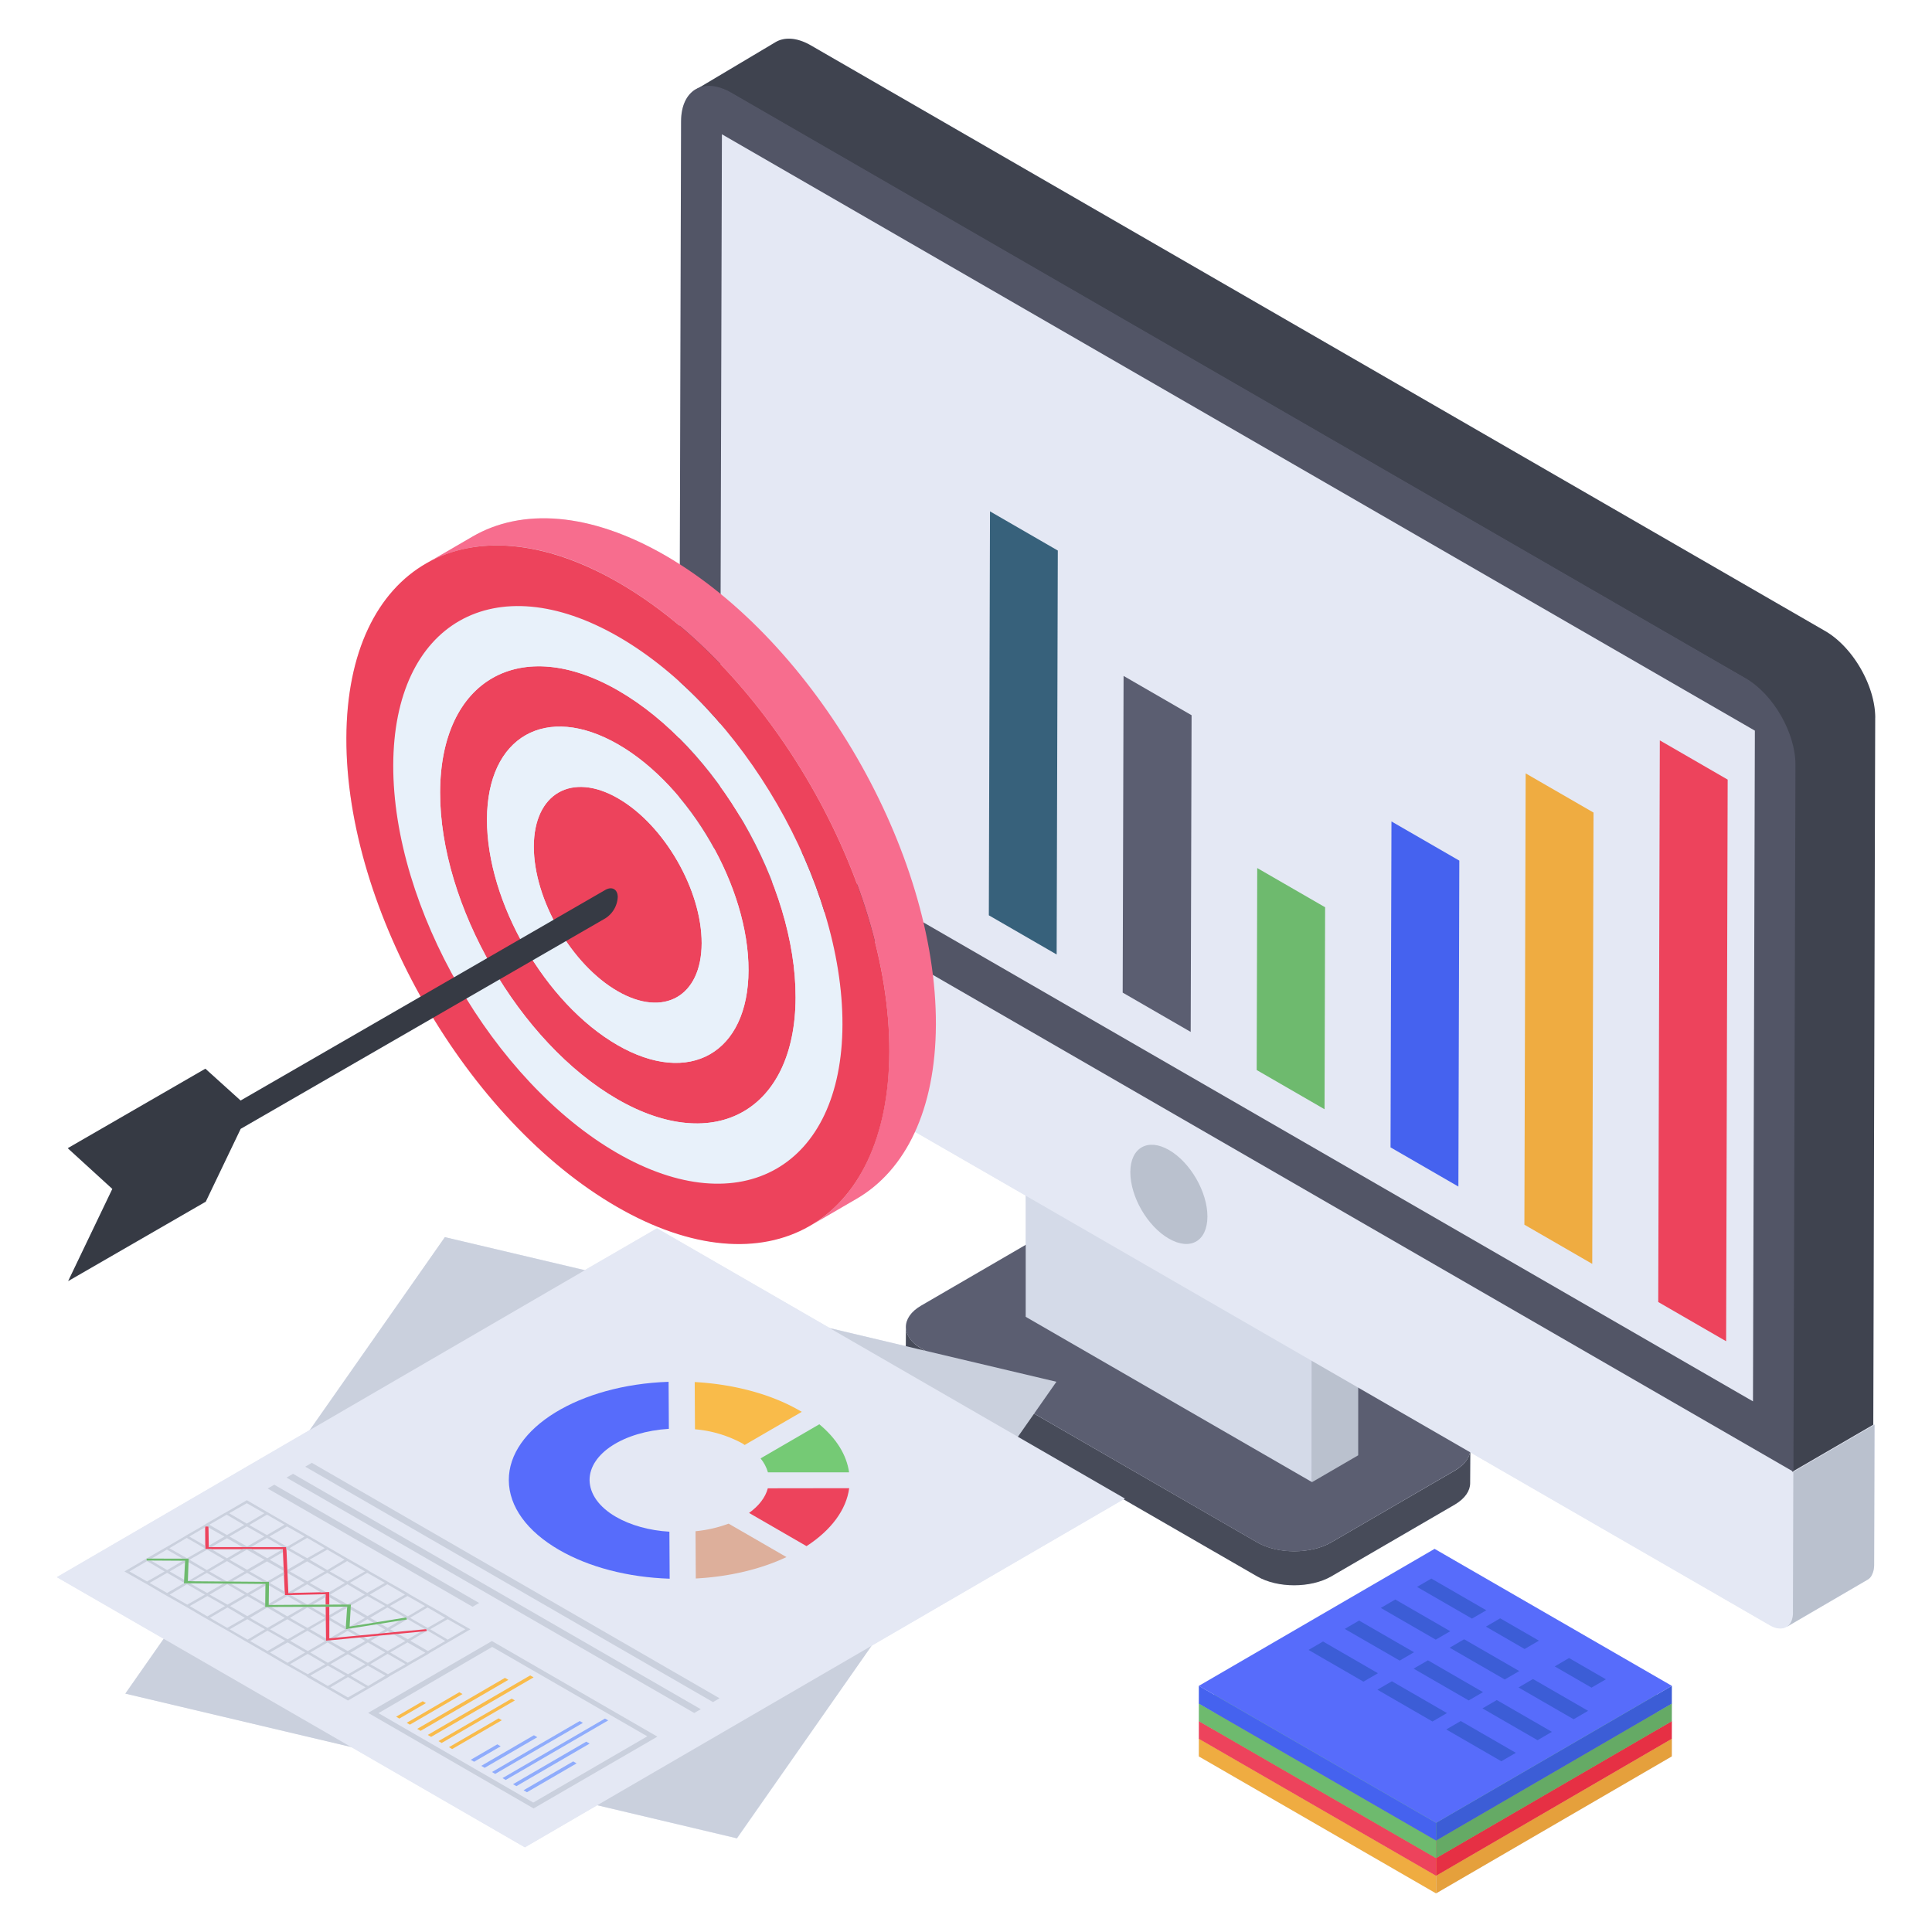 <svg xmlns="http://www.w3.org/2000/svg" width="512" height="512" viewBox="0 0 50 50" style="enable-background:new 0 0 512 512" xml:space="preserve"><path d="m48.515 36.87-.01 3.629c0 .09-.02.18-.05.24-.03.07-.07.12-.13.15l-2.09 1.22c0-.01.01-.02.01-.02-.11.08-.27.07-.44-.03l-7.75-4.47-.01.8c0 .19-.13.39-.39.55l-3.21 1.86c-.53.3-1.38.3-1.9 0l-3.47-2-6.52 3.79-3.48 4.99-3.62-.86-1.87 1.09-4.5-2.6-5.84-1.38.99-1.42-2.76-1.59 6.54-3.81 3.5-4.99 3.62.85 1.87-1.08 4.47 2.58 1.97.47v-.5c0-.2.13-.4.39-.55l2.71-1.57v-1.28l-2.87-1.65c-.35.77-.86 1.36-1.5 1.73l-1.04.6.16-.13c-1.29.98-3.2.97-5.33-.26-1.84-1.06-3.5-2.84-4.75-4.89l-4.99 2.88-.9 1.88-3.56 2.06 1.14-2.39-1.15-1.05 3.56-2.06.91.82 4.67-2.69c-1.2-2.14-1.94-4.53-1.93-6.69.01-2.24.81-3.81 2.1-4.53l1.16-.68c1.27-.74 3.04-.64 5 .49.12.07.24.16.37.23l.03-11.47c0-.37.12-.63.32-.78l.02-.02c.03-.02.06-.03.09-.05l2.02-1.2c.23-.14.56-.12.92.09l26.25 15.16c.71.41 1.28 1.41 1.28 2.24l-.04 18.29h.03z" fill="#E4E8F4" data-original="#e4e8f4"/><path d="m37.166 49 6.1-3.544V43.63l-6.14-3.545-6.1 3.545v1.826z" fill="#E4E8F4" data-original="#e4e8f4"/><path d="m38.052 37.505-.005.88c0 .195-.13.395-.395.552L34.448 40.8c-.53.303-1.383.303-1.908 0l-8.7-5.02c-.264-.156-.4-.356-.4-.562l.006-.88c0 .205.13.405.395.561l8.7 5.02c.529.303 1.383.303 1.907 0l3.21-1.864c.264-.157.394-.357.394-.551z" fill="#474B59" data-original="#474b59"/><path d="M37.655 36.948c.527.305.53.799.002 1.105l-3.208 1.865c-.528.307-1.38.307-1.908.002l-8.698-5.022c-.528-.304-.534-.8-.006-1.107l3.208-1.865c.528-.306 1.384-.304 1.912 0z" fill="#5B5E71" data-original="#5b5e71"/><path d="m35.152 32.142-.002 5.521-1.195.695.002-5.521z" fill="#BAC1CE" data-original="#bac1ce"/><path d="m33.957 32.837-.002 5.52-7.41-4.278.001-5.521z" fill="#D4DAE8" data-original="#d4dae8"/><path d="m35.152 32.142-1.195.695-7.411-4.28 1.194-.693z" fill="#E4E8F4" data-original="#e4e8f4"/><path d="m46.414 38.088-.01 3.629a.554.554 0 0 1-.046.243c-.089.197-.305.247-.558.1L18.163 26.105c-.247-.142-.462-.441-.55-.74a.998.998 0 0 1-.05-.298l.01-3.628z" fill="#E4E8F4" data-original="#e4e8f4"/><path d="m48.512 36.872-.01 3.629c0 .089-.02.178-.05.238a.276.276 0 0 1-.129.148l-2.091 1.22c.05-.03.099-.08.129-.15a.57.57 0 0 0 .04-.237l.01-3.628z" fill="#BAC1CE" data-original="#bac1ce"/><path d="m45.416 18.909-.05 17.358-26.732-15.434.05-17.358z" fill="#E4E8F4" data-original="#e4e8f4"/><path d="m48.53 18.574-.05 18.298-2.101 1.22.06-18.299c0-.822-.576-1.823-1.29-2.24L18.893 2.398a.982.982 0 0 0-.977-.024l2.156-1.284c.238-.139.565-.119.922.09l26.248 15.155c.714.417 1.289 1.417 1.289 2.24z" fill="#3F434F" data-original="#3f434f"/><path d="M45.179 17.555c.715.413 1.289 1.415 1.287 2.236l-.052 18.297-28.84-16.65.052-18.297c.002-.822.586-1.155 1.301-.742zm.188 18.712.049-17.358L18.683 3.475l-.049 17.358z" fill="#525566" data-original="#525566"/><path d="M30.254 29.762c.557.322.996 1.092.994 1.722-.002.64-.444.892-1 .57-.55-.316-.997-1.081-.995-1.722.002-.63.452-.887 1-.57z" fill="#BAC1CE" data-original="#bac1ce"/><path d="m27.34 35.76-8.27 11.814-15.827-3.743 8.27-11.814z" fill="#CAD0DD" data-original="#cad0dd"/><path d="m29.113 38.783-15.53 9.025L1.47 40.815 17 31.79z" fill="#E4E8F4" data-original="#e4e8f4"/><path d="M8.522 41.202v.326h-.094l-.002-.195v-.075l-.036.001-.868.02-.15.003-.001-.015-.003-.078-.02-.433-.003-.074-.001-.027-.004-.082-.018-.407-.003-.073H5.312v-.09l-.003-.475V39.5l.087.003v.027l.007.472v.037h2.008l.003.073.023.516.003.082.023.502v.016l.106-.003.732-.018.132-.003z" fill="#ED435C" data-original="#ed435c"/><path d="M7.038 41.535h-.084v-.026l.417-.242v.015l.151-.003.436.251.45-.261-.018-.01h.036v.074l-.339.197-.257.001-.394-.227zm5.362-.05-.17.098-5.302-3.06.17-.099z" fill="#CAD0DD" data-original="#cad0dd"/><path d="m10.532 41.913-.166.022-.333.195-.188-.109-.108.015.231.137-.188.109.152-.015.101-.058.072.044.116-.015-.123-.072zm0 0-.166.022-.333.195-.188-.109-.108.015.231.137-.188.109.152-.015.101-.058.072.044.116-.015-.123-.072zm0 0-.166.022-.333.195-.188-.109-.108.015.231.137-.188.109.152-.015.101-.058.072.044.116-.015-.123-.072zm0 0-.166.022-.333.195-.188-.109-.108.015.231.137-.188.109.152-.015.101-.058.072.044.116-.015-.123-.072zm0 0-.166.022-.333.195-.188-.109-.108.015.231.137-.188.109.152-.015.101-.058.072.044.116-.015-.123-.072zm1.121-.043-.065-.044-.455-.26-.066-.037-.455-.26-.065-.043-.456-.26-.065-.037-.456-.26-.065-.044-.456-.26-.065-.036-.448-.26-.065-.037-.456-.267-.065-.036-.463-.268-.065-.036-.448-.26-.065-.037-.521-.303-.521.303-.065.036-.449.26-.065.044-.455.26-.058.037-.456.267-.065.036-.463.268h.13l.398-.232.405.232h.16l-.008.094.42.239-.42.246-.014.007h.115l.376-.217.391.224h.13l-.455-.26.455-.268.456.268-.449.26h.123l.391-.224.405.231h.16v.094l.411.24-.007-.08-.383-.225.369-.21-.007-.072-.427.246-.456-.26.449-.26.434.245v-.08l-.362-.209.34-.195v-.08l-.405.239-.405-.239h-.232l-.405.239-.405-.239H5.31v-.087l-.412-.238.412-.24v-.02h.087v.028l.412.232-.405.238v.036h.065l.405-.23.405.23h.217l.413-.238.412.238h.087l.007.073.014-.008.456.261-.448.26.007.087.441.253-.42.246v.015h.102L7.95 41l.354.21.13-.007-.419-.239.456-.26.456.26-.406.24v.13l.333.194.138-.007-.449-.253.449-.268.448.268-.441.253h.08v.029l.426-.246.463.26-.456.261-.434-.253-.007.08.376.217-.39.223.18-.028.275-.16.152.095.109-.022-.196-.108.449-.268.456.26h.029l.021.05.022-.006.448.26.03-.007.014.05.021-.007.456.268-.448.26-.456-.267.427-.254-.145.015-.347.202-.253-.144-.116.014.304.174-.456.26-.448-.26.238-.138-.152.015-.151.087-.109-.065-.116.007.16.094-.456.26-.456-.26.036-.022-.144.015v-.058l-.413-.24.413-.238-.008-.123-.376-.217h-.188l-.426.246-.42-.246h-.152V41.5l-.398-.23.398-.233v-.043h-.05l-.413.239-.426-.246-.189-.007-.426.246-.434-.246-.167-.007-.434.253-.455-.26.455-.261.434.253.008-.072-.376-.217.397-.232v-.043h-.058l-.405.239-.42-.246h-.115v-.05l-.05.028-.521.304.52.296.066.036.455.268.065.036.456.26.065.037.456.268.065.036.456.26.065.036.455.268.065.036.449.26.065.037.456.267.065.036.463.26.058.044.455.26.065.037.521.303.52-.303.066-.037.448-.26.065-.043.456-.26.058-.037.456-.26.065-.044.448-.26.065-.036.521-.304zm-5.265-1.766.455.261-.448.26-.456-.26zm-1.027 0 .448.261-.456.268-.448-.268zm-.065-.036-.456.26-.456-.26.449-.267zm-1.946.6.456-.267.455.268-.455.26zm6.17 1.838.448.26-.448.268-.456-.26zm-.065.564-.449.26-.456-.26.449-.26zm-.977-.564.456.268-.449.26-.455-.268zm-.065-.036-.448.26-.456-.267.448-.26zm-.456-.868.456.268-.456.26-.455-.26zm-.065.564-.448.26-.456-.26.449-.26zm-.976-.564.455.268-.448.26-.456-.26zm-.065-.036-.449.26-.448-.26.448-.26zM5.88 41l.456.268-.448.26-.463-.26zm-1.49.268L4.839 41l.463.268-.456.26zm.521.297.456-.26.456.26-.456.267zm.97.564-.449-.26.456-.268.448.268zm.065.036.455-.26.456.26-.449.268zm.528.304.448-.268.456.26-.456.268zm.513.296.456-.26.455.26-.455.268zm.52.304.457-.267.455.267-.455.26zm.522.297.455-.26.456.26-.456.267zm.976.564-.456-.26.456-.268.456.267zm.52-.297-.455-.267.449-.26.455.26zm.514-.304-.455-.26.448-.267.463.267zm.514-.296-.456-.268.449-.26.463.268zm-4.166-4.13.455.26-.455.268-.456-.268zm-.97.557.449-.26.456.267-.449.26zm.977.564-.456-.26.449-.26.455.26zm.058-.557.456-.268.455.261-.455.268zm.52.297.456-.26.456.26-.456.267zm.521.303.456-.267.456.267-.456.26zm.463.861-.455-.26.448-.26.456.26zm.058-.564.456-.26.448.26-.448.268zm.52.304.45-.268.462.268-.455.26zm.522.296.448-.26.456.26-.456.26zm.513.304.456-.268.456.268-.456.26zm.521.297.456-.26.455.26-.448.267zm.52.304.456-.268.456.268-.456.26zm.977.564-.455-.268.455-.26.456.26zm-1.555-.304-.188-.109-.108.015.231.137-.188.109.152-.015.101-.058.072.044.116-.015-.123-.072.434-.253-.166.022zm.5-.217-.167.022-.333.195-.188-.109-.108.015.231.137-.188.109.152-.015.101-.058.072.044.116-.015-.123-.072zm0 0-.167.022-.333.195-.188-.109-.108.015.231.137-.188.109.152-.015.101-.058.072.044.116-.015-.123-.072zm0 0-.167.022-.333.195-.188-.109-.108.015.231.137-.188.109.152-.015.101-.058.072.044.116-.015-.123-.072zm0 0-.167.022-.333.195-.188-.109-.108.015.231.137-.188.109.152-.015.101-.058.072.044.116-.015-.123-.072z" fill="#CAD0DD" data-original="#cad0dd"/><path d="m10.51 41.86.023.052-.165.026-.52.083-.109.017-.628.1-.165.027.004-.062.033-.494.001-.028h-.083l-.379.002H8.43l-.378.001-.188.001-.845.003h-.156l.001-.089.005-.464v-.043h-.054l-.841-.007-.186-.002-.86-.006-.167-.001v-.021l.004-.072.023-.447.002-.044h-.055l-.828-.005h-.111l-.005-.051h.128l.806.002h.157l-.003.089-.017.49.118.006.768.006.13.001.129.001.795.006.159.001v.09l-.006.48v.028h.084l.792-.005.257-.001.341-.002h.094l.33-.002h.137l.092-.001-.002.028-.002.023-.004.077-.026.442.19-.03.43-.069.107-.017.707-.114z" fill="#6EBA6E" data-original="#6eba6e"/><path d="m8.932 42.167-.409-.236v-.13l.378-.22h.083l-.001.028-.444.257.411.237-.004.062.165-.027-.05.03.27.155-.11.01-.224-.128-.308.179-.154.014z" fill="#CAD0DD" data-original="#cad0dd"/><path d="m11.031 42.162.014.05-.143.014-.6.057-.118.012-.36.034-.154.014-.26.025-.111.01-.72.07-.142.013v-.054l-.005-.478-.001-.126-.002-.22h.093v.218l.001.13v.468h.012l.154-.015.531-.05.11-.011.448-.042.154-.015.174-.016.118-.012.776-.073z" fill="#ED435C" data-original="#ed435c"/><path d="m18.622 43.951-.17.099L7.9 37.958l.17-.1zm-.486.283-.17.098L7.414 38.24l.17-.098z" fill="#CAD0DD" data-original="#cad0dd"/><path d="m11.023 44.076-.688.4-.083-.048.688-.4zm.947-.234-1.362.792-.083-.048 1.362-.792zm1.84-.432-2.653 1.54-.087-.05 2.651-1.54z" fill="#F9BB4A" data-original="#f9bb4a"/><path d="m12.958 45.194-.688.4-.087-.051.688-.4zm.947-.235-1.362.792-.088-.051 1.363-.792z" fill="#8FACFC" data-original="#8facfc"/><path d="m12.731 42.47-3.204 1.859 4.282 2.473 3.204-1.858zm1.07 4.18-4.007-2.314 2.944-1.714 4.014 2.314z" fill="#CAD0DD" data-original="#cad0dd"/><path d="m13.156 43.474-2.271 1.32-.088-.051 2.271-1.32zm.169.533-1.895 1.101-.083-.048 1.894-1.1zm-.338.512-1.285.746-.083-.048 1.285-.746z" fill="#F9BB4A" data-original="#f9bb4a"/><path d="m15.086 44.588-2.27 1.32-.084-.048 2.271-1.32zm.654-.064-2.652 1.541-.083-.048 2.651-1.54zm-.48.6-1.895 1.101-.088-.05 1.895-1.101zm-.338.512-1.285.747-.087-.051 1.284-.747z" fill="#8FACFC" data-original="#8facfc"/><path d="M20.354 40.297c-.668.316-1.489.509-2.347.554L18 39.628a3.41 3.41 0 0 0 .857-.196z" fill="#DDAF9B" data-original="#ddaf9b"/><path d="M21.977 38.514c-.075.557-.462 1.084-1.104 1.5l-1.487-.859c.254-.184.424-.403.485-.638z" fill="#ED435C" data-original="#ed435c"/><path d="m17.303 35.76.007 1.218c-1.165.072-2.056.638-2.052 1.33.007.36.248.697.686.95.376.216.86.352 1.38.382l.007 1.217c-1.081-.036-2.087-.298-2.859-.744-.834-.482-1.3-1.123-1.304-1.804-.008-1.35 1.826-2.47 4.135-2.548z" fill="#576CFB" data-original="#576cfb"/><path d="M21.204 36.86c.444.37.706.792.77 1.244h-2.1c-.037-.13-.1-.25-.19-.361z" fill="#75CA75" data-original="#75ca75"/><path d="m20.75 36.538-1.478.858-.052-.036a3.105 3.105 0 0 0-1.234-.37l-.007-1.223c1.024.057 1.983.316 2.713.738z" fill="#F9BB4A" data-original="#f9bb4a"/><path d="M16.005 17.874c2.535 1.463 4.594 5.022 4.585 7.942-.008 2.913-2.08 4.094-4.615 2.63s-4.594-5.03-4.585-7.942c.008-2.92 2.08-4.094 4.615-2.63zm-.026 9.172c1.863 1.076 3.387.207 3.393-1.934.006-2.147-1.508-4.769-3.371-5.845-1.869-1.078-3.392-.21-3.398 1.937-.007 2.14 1.507 4.763 3.376 5.842" fill="#ED435C" data-original="#ed435c"/><path d="M16.009 16.48c3.207 1.852 5.805 6.351 5.794 10.036-.01 3.679-2.625 5.175-5.832 3.324-3.207-1.852-5.805-6.358-5.794-10.036.01-3.685 2.625-5.175 5.832-3.324zm-.034 11.966c2.535 1.464 4.607.283 4.615-2.63.009-2.92-2.05-6.479-4.585-7.942-2.535-1.464-4.607-.29-4.615 2.63-.009 2.913 2.05 6.478 4.585 7.942" fill="#E8F1FA" data-original="#e8f1fa"/><path d="M24.221 26.52c-.009 2.207-.787 3.765-2.045 4.5l-1.207.702c1.258-.735 2.037-2.293 2.045-4.51.018-4.458-3.123-9.892-7-12.134-1.95-1.13-3.722-1.232-4.997-.487l1.207-.702c1.275-.744 3.038-.642 4.997.488 3.877 2.242 7.017 7.675 7 12.142z" fill="#F76D8E" data-original="#f76d8e"/><path d="M16.013 15.08c3.879 2.24 7.016 7.673 7.003 12.136-.013 4.458-3.17 6.257-7.049 4.017-3.885-2.242-7.016-7.672-7.003-12.13.012-4.463 3.164-6.266 7.049-4.023zm-.042 14.76c3.207 1.851 5.822.355 5.832-3.324.01-3.685-2.587-8.184-5.794-10.036-3.207-1.851-5.822-.361-5.832 3.324-.01 3.678 2.587 8.184 5.794 10.036" fill="#ED435C" data-original="#ed435c"/><path d="M15.997 20.661c-1.197-.69-2.178-.131-2.182 1.243-.003 1.375.971 3.057 2.168 3.748 1.196.691 2.172.135 2.176-1.24.004-1.375-.965-3.06-2.162-3.75z" fill="#ED435C" data-original="#ed435c"/><path d="M16.001 19.267c1.863 1.076 3.377 3.698 3.37 5.845-.005 2.141-1.529 3.01-3.392 1.934-1.869-1.079-3.383-3.701-3.376-5.842.006-2.147 1.53-3.015 3.398-1.937zm-.018 6.385c1.196.691 2.172.135 2.176-1.24.004-1.375-.965-3.06-2.162-3.75-1.196-.692-2.178-.132-2.182 1.242-.003 1.375.971 3.057 2.168 3.748" fill="#E8F1FA" data-original="#e8f1fa"/><path d="m5.315 27.658.912.824 9.437-5.45c.178-.102.323-.013.323.185a.694.694 0 0 1-.32.549l-9.438 5.448-.904 1.885-3.562 2.056 1.144-2.386-1.154-1.054z" fill="#363A44" data-original="#363a44"/><path d="m27.376 14.248-.03 10.454-1.755-1.014.03-10.454z" fill="#37617B" data-original="#37617b"/><path d="m30.838 18.51-.023 8.196-1.76-1.017.023-8.196z" fill="#5B5E71" data-original="#5b5e71"/><path d="m34.294 23.48-.015 5.227-1.756-1.015.014-5.227z" fill="#6EBA6E" data-original="#6eba6e"/><path d="m37.767 22.273-.024 8.435-1.756-1.014.024-8.435z" fill="#4562EF" data-original="#4562ef"/><path d="m41.24 21.029-.033 11.68-1.756-1.014.033-11.68z" fill="#EFAC41" data-original="#efac41"/><path d="m44.712 20.176-.04 14.535-1.757-1.015.041-14.535z" fill="#ED435C" data-original="#ed435c"/><path d="m43.267 44.997-.001.458-6.1 3.545v-.459z" fill="#E5A03C" data-original="#e5a03c"/><path d="m37.167 48.541-.001.46-6.14-3.545.001-.46z" fill="#EFAC41" data-original="#efac41"/><path d="m43.267 44.997-6.1 3.544-6.14-3.544 6.1-3.545z" fill="#F9BB4A" data-original="#f9bb4a"/><path d="m43.267 44.541-.001.459-6.1 3.545v-.46z" fill="#E63044" data-original="#e63044"/><path d="m37.167 48.086-.001.459L31.026 45l.001-.459z" fill="#ED435C" data-original="#ed435c"/><path d="m43.267 44.541-6.1 3.545-6.14-3.545 6.1-3.545z" fill="#F25574" data-original="#f25574"/><path d="m43.267 44.085-.001.46-6.1 3.544v-.459z" fill="#65AA65" data-original="#65aa65"/><path d="m37.167 47.63-.001.46-6.14-3.546.001-.458z" fill="#6EBA6E" data-original="#6eba6e"/><path d="m43.267 44.085-6.1 3.545-6.14-3.544 6.1-3.545z" fill="#75CA75" data-original="#75ca75"/><path d="m43.267 43.63-.001.459-6.1 3.545v-.46z" fill="#3C5DD6" data-original="#3c5dd6"/><path d="m37.167 47.175-.001.459-6.14-3.545.001-.459z" fill="#4562EF" data-original="#4562ef"/><path d="m43.267 43.63-6.1 3.545-6.14-3.545 6.1-3.545z" fill="#576CFB" data-original="#576cfb"/><path d="m38.465 41.674-.371.215-1.421-.82.37-.216zm2.635 2.602-.375.218-1.426-.823.375-.218zm-3.568-2.06-.375.218-1.422-.821.375-.218zm-.938.544-.37.216-1.422-.82.371-.216zm2.724.487-.375.218-1.426-.823.375-.218zm-3.657.056-.375.218-1.421-.821.375-.218zm2.719.489-.37.215-1.426-.823.371-.215zm-.933.542-.375.218-1.425-.823.375-.218zm2.38-1.874-.37.216-1.002-.579.37-.215zm1.733 1-.372.216-.952-.55.371-.216zm-2.33 1.903-.376.218-1.425-.823.375-.218zm.933-.543-.371.216-1.426-.823.371-.216z" fill="#3C5DD6" data-original="#3c5dd6"/></svg>